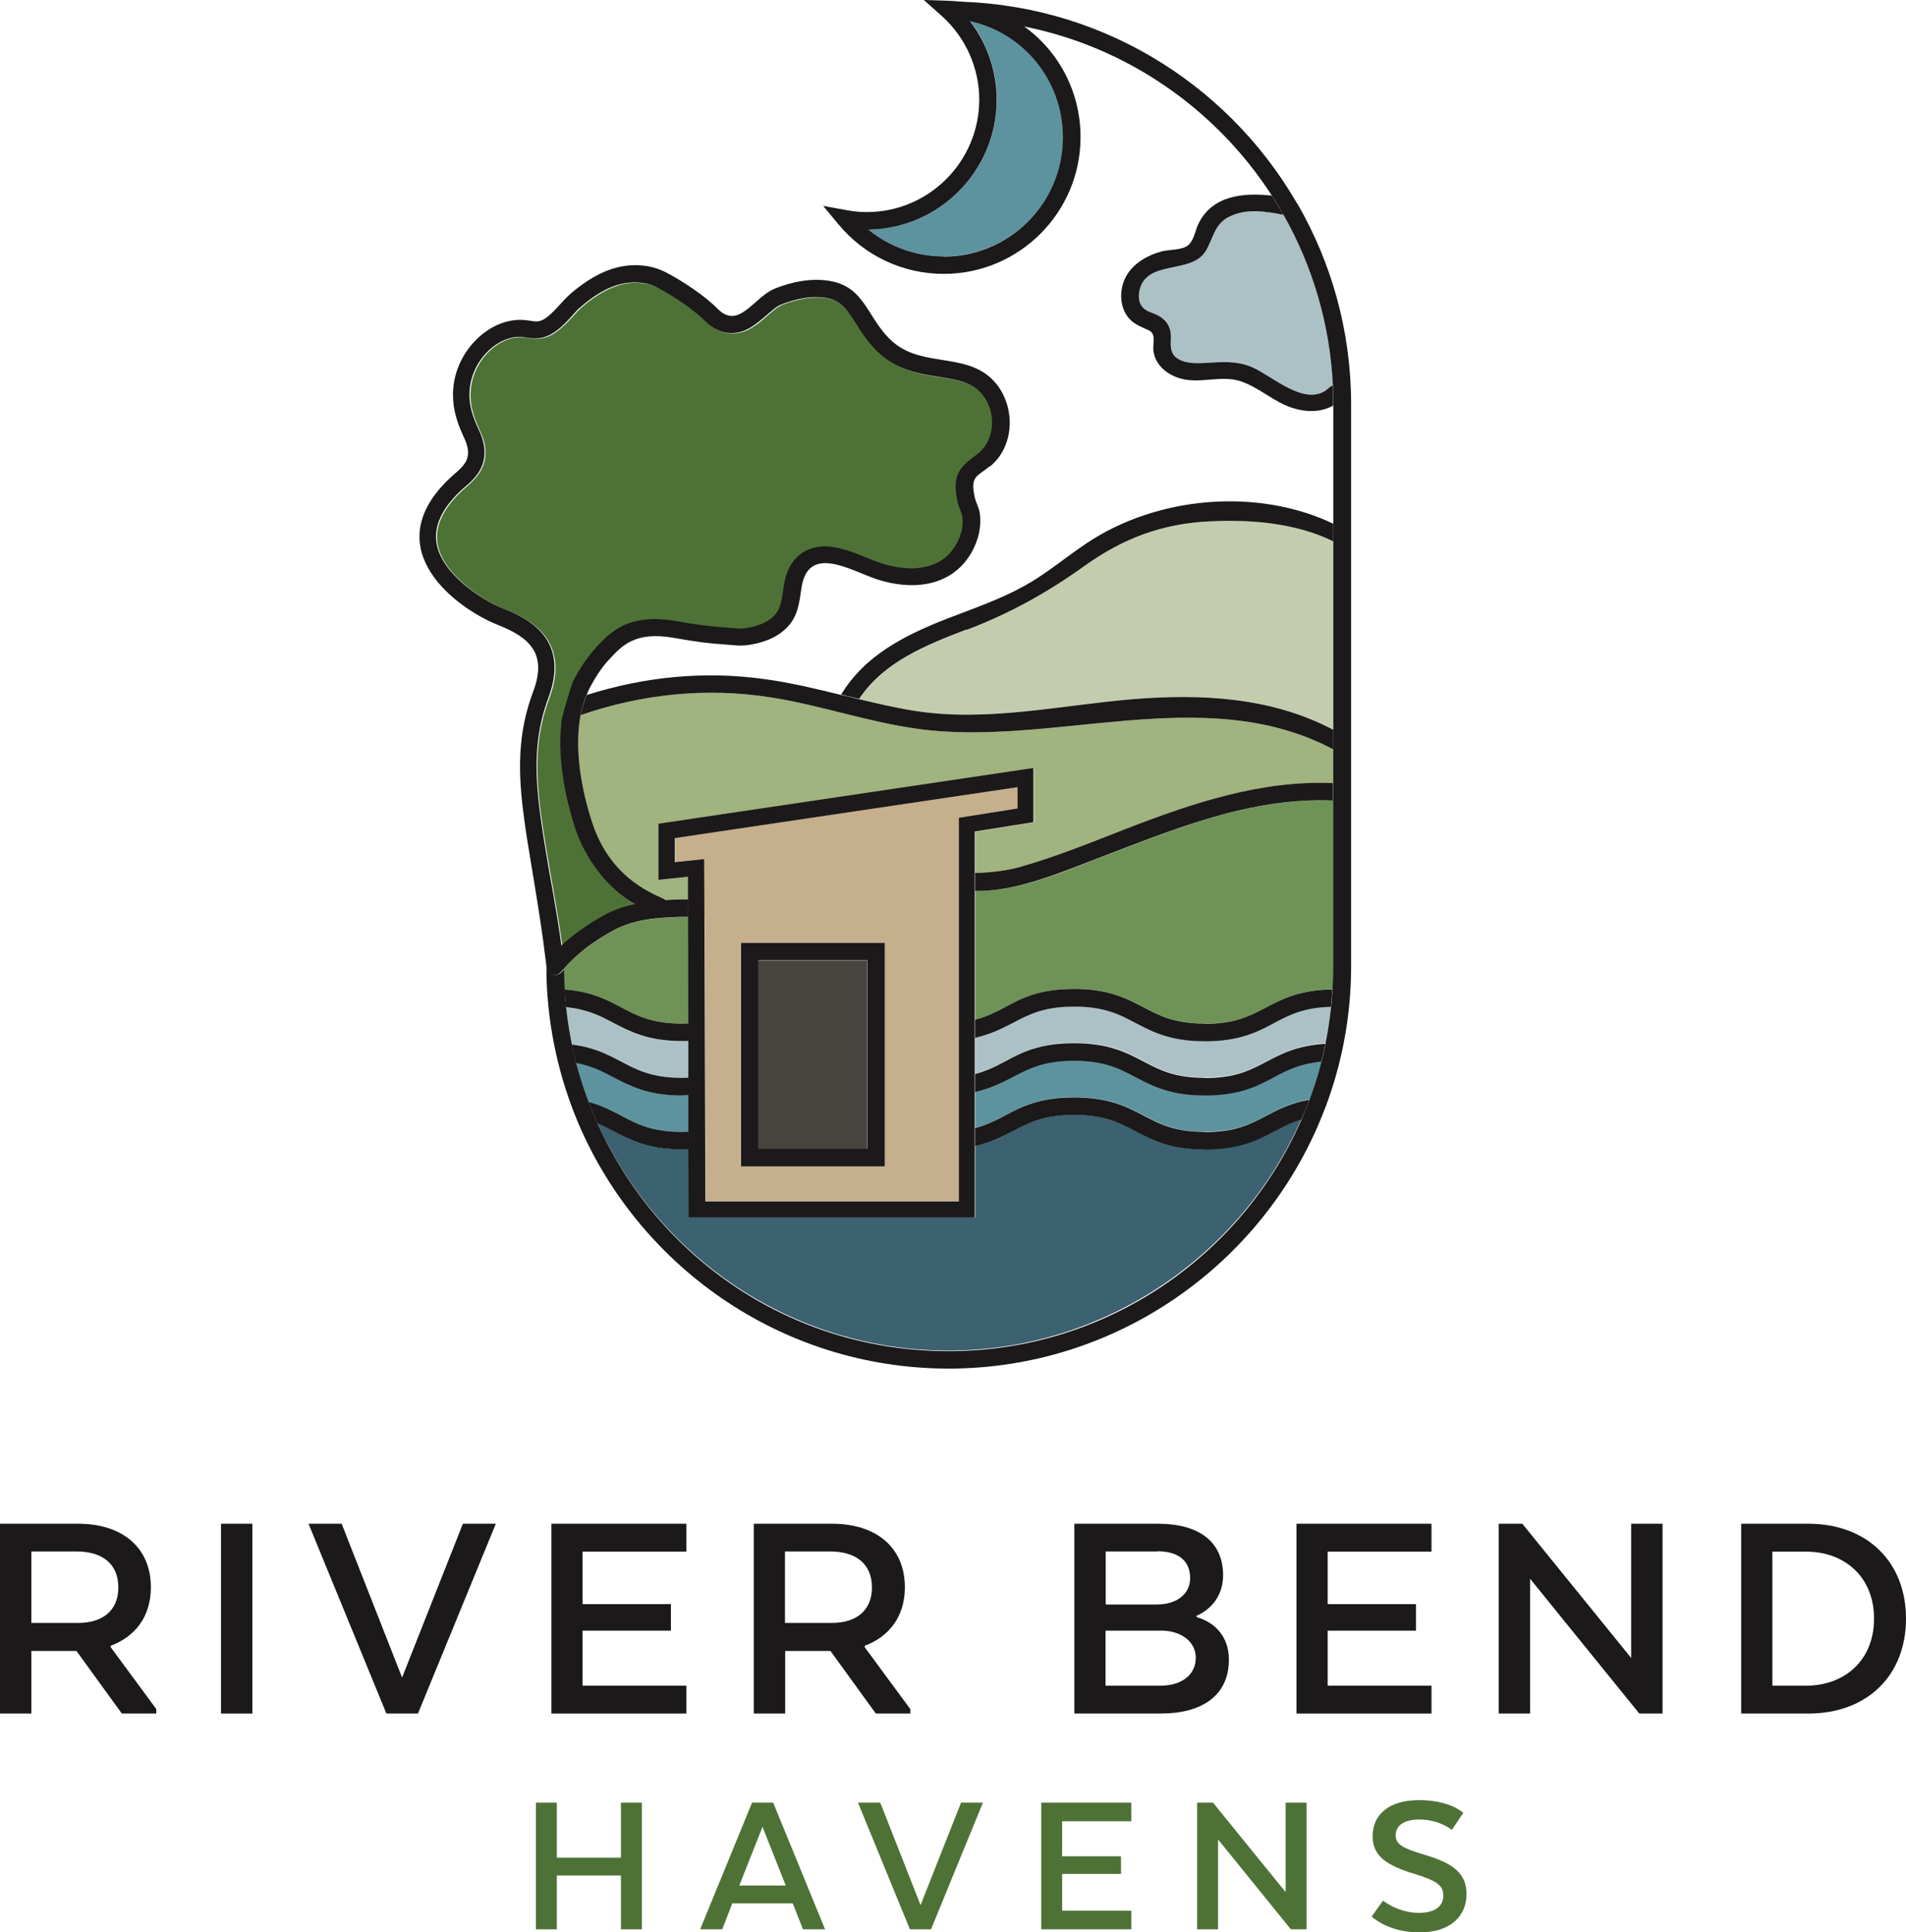 <svg viewBox="0 0 98.41 99.76" xmlns="http://www.w3.org/2000/svg" id="Layer_1">
  <defs>
    <style>
      .cls-1 {
        fill: #5d939f;
      }

      .cls-1, .cls-2, .cls-3, .cls-4, .cls-5, .cls-6, .cls-7, .cls-8, .cls-9, .cls-10 {
        stroke-width: 0px;
      }

      .cls-2 {
        fill: #acc1c6;
      }

      .cls-3 {
        fill: #c3cdae;
      }

      .cls-4 {
        fill: #4e7236;
      }

      .cls-5 {
        fill: #a1b37f;
      }

      .cls-6 {
        fill: #1b1919;
      }

      .cls-7 {
        fill: #c5af8d;
      }

      .cls-8 {
        fill: #3c6170;
      }

      .cls-9 {
        fill: #48453f;
      }

      .cls-10 {
        fill: #6f9356;
      }
    </style>
  </defs>
  <g>
    <path d="M62.22,59.34c-1.8,0-2.71-.48-3.59-.95-.82-.43-1.59-.84-3.16-.84s-2.35.41-3.16.84c-.56.3-1.14.6-1.95.77v3.7h-14.77v-3.54c-.13,0-.24.01-.36.01-1.8,0-2.71-.48-3.58-.95-.26-.14-.52-.27-.8-.39,3.11,6.91,10.06,11.74,18.12,11.74s15.16-4.93,18.22-11.96c-.53.16-.95.38-1.39.61-.88.46-1.79.94-3.59.94Z" class="cls-8"></path>
    <rect height="9.74" width="5.62" y="49.58" x="39.15" class="cls-9"></rect>
    <path d="M62.22,56.55c-1.8,0-2.71-.48-3.59-.95-.82-.43-1.59-.84-3.16-.84s-2.35.41-3.16.84c-.56.3-1.14.6-1.95.77v1.86c.6-.16,1.06-.39,1.53-.64.88-.46,1.79-.94,3.58-.94s2.71.48,3.59.94c.82.43,1.59.84,3.17.84s2.35-.41,3.17-.84c.62-.33,1.26-.66,2.22-.83.24-.64.44-1.3.62-1.97-1.09.11-1.74.44-2.42.8-.88.46-1.79.95-3.59.95Z" class="cls-1"></path>
    <path d="M35.23,52.85c.12,0,.22,0,.32-.01l-.02-5.49c-.16,0-.31,0-.47,0-1.25.05-2.37.12-3.48.74-.88.49-1.81,1.15-2.48,1.94,0,.35.01.71.04,1.06,1.37.1,2.16.52,2.92.92.82.43,1.59.84,3.16.84Z" class="cls-10"></path>
    <path d="M62.22,53.75c-1.8,0-2.71-.48-3.59-.95-.82-.43-1.59-.84-3.16-.84s-2.35.41-3.16.84c-.56.3-1.14.6-1.95.77v1.86c.6-.16,1.06-.39,1.53-.64.88-.46,1.79-.95,3.58-.95s2.71.48,3.59.95c.82.43,1.59.84,3.17.84s2.35-.41,3.17-.84c.79-.42,1.6-.84,3.05-.93.13-.62.23-1.26.29-1.91-1.41.04-2.15.42-2.92.83-.88.46-1.79.95-3.59.95Z" class="cls-2"></path>
    <path d="M35.23,55.65c.12,0,.22,0,.33-.01v-1.89c-.11,0-.22.01-.33.01-1.8,0-2.71-.48-3.58-.95-.68-.36-1.33-.7-2.43-.8.07.65.17,1.29.3,1.92,1.14.14,1.86.52,2.55.88.82.43,1.59.84,3.16.84Z" class="cls-2"></path>
    <path d="M49.52,62.03v-19.81l3.03-.48v-1.11l-17.7,2.63v1.24l1.52-.16v2.79s.01.2.01.2l.05,14.69h13.09ZM38.25,48.68h7.42v11.54h-7.42v-11.54Z" class="cls-7"></path>
    <path d="M51.59,45.92c-.41.06-.82.08-1.23.08v6.65c.6-.16,1.06-.39,1.53-.64.88-.46,1.79-.95,3.58-.95s2.71.48,3.59.95c.82.43,1.59.84,3.17.84s2.35-.41,3.17-.84c.85-.45,1.73-.91,3.42-.94.02-.4.04-.79.04-1.19v-8.55c-4.28-.18-8.24,1.49-12.16,2.99-1.63.63-3.35,1.35-5.09,1.6Z" class="cls-10"></path>
    <path d="M35.23,58.44c.12,0,.23,0,.34-.01v-1.89c-.12,0-.22.01-.34.01-1.8,0-2.71-.48-3.58-.95-.56-.3-1.11-.58-1.91-.73.18.69.4,1.36.65,2.02.67.18,1.18.45,1.68.71.82.43,1.59.84,3.16.84Z" class="cls-1"></path>
    <path d="M47.17,37.6c-2.48-.38-4.87-1.2-7.35-1.59-3.35-.53-6.64-.2-9.84.91-.34,1.82.05,3.91.6,5.58.88,2.69,2.86,3.56,3.67,3.92.05.02.08.05.11.08.15,0,.29-.02.44-.03.24-.01.49,0,.73-.01v-1.18s-1.52.16-1.52.16v-2.9l19.38-2.88v2.8l-3.03.48v2.13c.79-.02,1.57-.1,2.36-.32,1.86-.53,3.66-1.27,5.47-1.97,3.43-1.32,6.95-2.51,10.66-2.35v-1.74c-6.72-3.57-14.61-.02-21.67-1.09Z" class="cls-5"></path>
    <path d="M44.83,11.85c1.09.89,2.46,1.39,3.9,1.39,3.4,0,6.16-2.76,6.16-6.16,0-2.95-2.03-5.39-4.8-6,.89,1.16,1.38,2.59,1.38,4.06,0,3.67-2.97,6.67-6.63,6.7Z" class="cls-1"></path>
    <path d="M63.48,11.18c-.79.4-.81,1.13-1.24,1.8-.76,1.21-3.13.39-3.42,2.08-.05.3,0,.64.23.86.22.2.55.25.8.4.25.15.44.35.54.63.13.36,0,.71.08,1.07.13.74,1.16.76,1.73.72.86-.06,1.63-.13,2.45.22,1.05.45,2.82,2.15,3.97,1.06.06-.06.13-.09.2-.11-.15-3.2-1.06-6.2-2.55-8.83-.92-.17-1.92-.34-2.79.09Z" class="cls-2"></path>
    <path d="M62.41,26.92c-2.41.13-4.43.88-6.39,2.28-1.96,1.4-3.86,2.47-6.11,3.32-2.11.8-4.26,1.66-5.55,3.58.93.22,1.86.44,2.8.59,3.74.61,7.58-.29,11.31-.59,3.54-.29,7.17-.11,10.37,1.58v-9.73c-1.95-.96-4.3-1.14-6.43-1.03Z" class="cls-3"></path>
    <path d="M52.69,1.24c-1.06-.72-2.33-1.15-3.72-1.2-.01,0-.03,0-.04,0l-1.23-.04.92.82c1.23,1.1,1.94,2.68,1.94,4.32,0,3.2-2.6,5.81-5.81,5.81-.33,0-.67-.03-1.04-.1l-1.21-.22.79.95c1.35,1.63,3.33,2.56,5.44,2.56,3.89,0,7.06-3.17,7.06-7.06,0-2.44-1.22-4.58-3.09-5.84ZM48.73,13.24c-1.44,0-2.81-.5-3.9-1.39,3.66-.04,6.63-3.03,6.63-6.7,0-1.48-.49-2.9-1.38-4.06,2.77.61,4.8,3.06,4.8,6,0,3.4-2.76,6.16-6.16,6.16Z" class="cls-6"></path>
    <polygon points="28.2 49.89 28.2 49.89 28.2 49.88 28.2 49.89" class="cls-6"></polygon>
    <path d="M68.82,19.91c-.07.02-.13.05-.2.11-1.15,1.09-2.92-.61-3.97-1.06-.81-.35-1.59-.27-2.45-.22-.58.04-1.6.02-1.73-.72-.07-.36.05-.71-.08-1.07-.1-.28-.29-.48-.54-.63-.25-.15-.58-.2-.8-.4-.24-.22-.28-.55-.23-.86.3-1.69,2.66-.87,3.42-2.08.42-.68.44-1.4,1.24-1.8.86-.43,1.87-.27,2.79-.09-.19-.33-.39-.66-.6-.99-1.47-.16-3.09-.02-3.8,1.47-.16.34-.22.82-.51,1.08-.32.28-.97.22-1.38.33-.78.21-1.55.66-1.9,1.41-.29.64-.27,1.46.19,2.02.24.29.55.42.88.57.2.09.35.14.4.37.05.23-.02.5,0,.74.09.78.75,1.29,1.47,1.47.99.25,2.01-.19,2.99.11.99.31,1.75,1.09,2.75,1.4.7.22,1.45.22,2.07-.13v-.1c0-.32,0-.63-.02-.94Z" class="cls-6"></path>
    <path d="M45.68,48.68h-7.42v11.54h7.42v-11.54ZM44.78,59.31h-5.62v-9.74h5.62v9.74Z" class="cls-6"></path>
    <path d="M39.82,36.01c2.48.39,4.87,1.22,7.35,1.59,7.06,1.07,14.95-2.48,21.67,1.09v-1.01c-3.19-1.69-6.82-1.87-10.37-1.58-3.73.31-7.57,1.2-11.31.59-.94-.15-1.87-.37-2.8-.59-.31-.08-.62-.15-.93-.22-1.31-.32-2.63-.64-3.97-.82-3.12-.43-6.18-.12-9.16.82-.15.34-.25.68-.32,1.04,3.2-1.1,6.5-1.44,9.84-.91Z" class="cls-6"></path>
    <path d="M52.71,44.75c-.79.22-1.57.3-2.36.32v.93c.41,0,.82-.02,1.23-.08,1.74-.25,3.46-.98,5.09-1.6,3.92-1.5,7.89-3.17,12.16-2.99v-.9c-3.71-.16-7.24,1.03-10.66,2.35-1.8.7-3.6,1.44-5.47,1.97Z" class="cls-6"></path>
    <path d="M49.91,32.52c2.25-.86,4.16-1.92,6.11-3.32,1.96-1.4,3.98-2.16,6.39-2.28,2.13-.11,4.48.07,6.43,1.03v-.91c-3.96-1.89-9.15-1.4-12.74,1.01-1.08.72-2.07,1.57-3.21,2.2-1.26.7-2.62,1.16-3.96,1.68-2.18.85-4.26,1.88-5.5,3.93.31.08.62.15.93.22,1.29-1.92,3.44-2.77,5.55-3.58Z" class="cls-6"></path>
    <path d="M66.98,10.52c-.03-.05-.06-.1-.09-.15C63.28,4.22,56.6.08,48.97.08v.05c1.38.05,2.66.48,3.72,1.2,5.43,1.03,10.08,4.28,12.98,8.77.21.32.41.65.6.99,1.49,2.63,2.4,5.63,2.55,8.83.01.31.02.62.02.94v29.03c0,.4-.02.8-.04,1.19-.02.3-.04.6-.07.9-.07.64-.17,1.28-.29,1.91-.06.31-.14.62-.21.92-.17.67-.38,1.33-.62,1.97-.13.34-.27.68-.41,1.02-3.06,7.03-10.08,11.96-18.22,11.96s-15.01-4.83-18.12-11.74c-.16-.37-.32-.74-.46-1.11-.25-.66-.47-1.33-.65-2.02-.08-.31-.15-.63-.22-.95-.13-.63-.23-1.27-.3-1.92-.03-.3-.06-.61-.07-.91-.02-.35-.03-.7-.04-1.06-.04.05-.1.1-.14.15-.13.17-.42.17-.59.05-.15-.11-.18-.33-.18-.34,0,1.36.14,2.69.39,3.97.06.3.13.61.2.91.16.66.35,1.3.57,1.93.11.32.23.64.36.96,3.09,7.6,10.55,12.98,19.25,12.98s16.21-5.41,19.28-13.05c.12-.3.24-.61.35-.92.74-2.13,1.15-4.41,1.15-6.79v-29.03c0-3.76-1.01-7.29-2.76-10.33Z" class="cls-6"></path>
    <path d="M31.26,47.25c.5-.27,1-.43,1.51-.54.02,0,.04,0,.06,0-1.46-.8-2.6-2.4-3.1-3.92-.38-1.16-.94-3.31-.72-5.41-.07-.11.56-2.1.59-2.15.25-.49.66-1.2,1.25-1.83.56-.6,1.33-1.42,3-1.42.35,0,.73.04,1.14.11.94.17,1.71.27,2.44.32l.33.03c.16.01.32.03.48.03.07,0,.14,0,.22-.01.47-.06,1.12-.22,1.54-.65.31-.32.38-.72.48-1.4l.02-.13c.27-1.85,1.57-2.05,2.11-2.05.76,0,1.55.32,2.25.61.24.1.47.19.68.26.52.17,1.05.26,1.54.26,1.04,0,1.8-.39,2.28-1.17.3-.5.43-1.06.35-1.54,0-.06-.04-.15-.08-.24-.06-.16-.12-.31-.16-.48-.28-1.26.04-1.76.79-2.28.09-.06.19-.14.31-.23.84-.69.94-2.1.21-3.02-.49-.61-1.17-.75-2.24-.92-.97-.15-2.06-.33-2.99-1.13-.6-.52-.97-1.11-1.3-1.62-.51-.81-.79-1.21-1.55-1.33-.17-.03-.35-.04-.52-.04-.55,0-1.16.13-1.79.38-.24.09-.51.34-.78.57-.49.43-1.04.91-1.79.91-.49,0-.96-.21-1.38-.64-.53-.53-1.54-1.24-2.45-1.71-.34-.17-.74-.27-1.17-.27-.25,0-.49.03-.73.09-.63.16-1.28.52-1.99,1.12-.18.15-.34.33-.5.5-.26.28-.52.57-.85.81-.34.25-.68.37-1.06.37-.14,0-.28-.02-.44-.04l-.19-.03c-.06,0-.13-.01-.19-.01-.98,0-2.01.84-2.4,1.95-.43,1.23.02,2.23.29,2.83.07.16.13.29.16.38.49,1.41-.36,2.14-.86,2.59-.09.07-.17.15-.26.23-.97.93-1.37,1.85-1.2,2.73.3,1.55,2.28,2.86,3.45,3.33.96.38,3.51,1.4,2.32,4.58-1.02,2.71-.62,5.12,0,8.77.16.93.36,1.95.67,4.04.06-.05.11-.11.17-.16.64-.56,1.37-1.05,2.07-1.43Z" class="cls-4"></path>
    <path d="M34,42.53v2.9l1.52-.16v1.18s0,.9,0,.9l.02,5.49v.9s0,1.89,0,1.89v.9s0,1.89,0,1.89v.9s.02,3.54.02,3.54h14.77v-19.93l3.03-.48v-2.8l-19.38,2.88ZM52.54,41.74l-3.03.48v19.81h-13.09l-.05-14.69v-.2s-.01-2.79-.01-2.79l-1.52.16v-1.24l17.7-2.63v1.11Z" class="cls-6"></path>
    <g>
      <path d="M35.23,53.75c.12,0,.22,0,.33-.01v-.9c-.11,0-.21.01-.33.01-1.57,0-2.35-.41-3.16-.84-.76-.4-1.55-.82-2.92-.92.02.31.04.61.07.91,1.1.11,1.75.44,2.43.8.88.46,1.79.95,3.58.95Z" class="cls-6"></path>
      <path d="M62.22,52.85c-1.58,0-2.35-.41-3.17-.84-.88-.46-1.79-.95-3.59-.95s-2.71.48-3.58.95c-.47.25-.93.48-1.53.64v.93c.81-.18,1.39-.48,1.95-.77.82-.43,1.59-.84,3.16-.84s2.35.41,3.16.84c.88.46,1.79.95,3.59.95s2.71-.48,3.59-.95c.77-.41,1.51-.79,2.92-.83.03-.3.05-.6.07-.9-1.68.03-2.57.49-3.42.94-.82.43-1.59.84-3.17.84Z" class="cls-6"></path>
      <path d="M62.22,55.65c-1.58,0-2.35-.41-3.17-.84-.88-.46-1.79-.95-3.59-.95s-2.71.48-3.58.95c-.47.25-.93.48-1.53.64v.93c.81-.18,1.39-.48,1.95-.77.82-.43,1.59-.84,3.16-.84s2.35.41,3.16.84c.88.46,1.79.95,3.59.95s2.71-.48,3.59-.95c.67-.36,1.33-.69,2.42-.8.08-.3.15-.61.21-.92-1.45.09-2.26.51-3.05.93-.82.43-1.59.84-3.17.84Z" class="cls-6"></path>
      <path d="M62.22,58.44c-1.58,0-2.35-.41-3.17-.84-.88-.46-1.79-.94-3.59-.94s-2.71.48-3.58.94c-.47.25-.93.48-1.53.64v.93c.81-.18,1.39-.48,1.95-.77.82-.43,1.59-.84,3.16-.84s2.35.41,3.16.84c.88.46,1.79.95,3.59.95s2.71-.48,3.59-.94c.43-.23.85-.45,1.39-.61.15-.34.29-.67.41-1.02-.96.17-1.6.5-2.22.83-.82.43-1.59.84-3.17.84Z" class="cls-6"></path>
      <path d="M35.23,59.34c.12,0,.23,0,.35-.01v-.9c-.12,0-.22.01-.35.01-1.57,0-2.35-.41-3.16-.84-.5-.26-1.01-.53-1.68-.71.14.38.3.75.46,1.11.28.12.54.25.8.39.88.46,1.79.95,3.58.95Z" class="cls-6"></path>
      <path d="M35.23,56.55c.12,0,.22,0,.34-.01v-.9c-.11,0-.22.01-.34.01-1.57,0-2.35-.41-3.16-.84-.69-.36-1.4-.74-2.55-.88.07.32.14.63.22.95.8.15,1.34.43,1.91.73.88.46,1.79.95,3.58.95Z" class="cls-6"></path>
    </g>
    <path d="M51.11,24.09c1.27-1.04,1.33-3.02.34-4.26-1.37-1.71-3.76-.8-5.34-2.17-1.34-1.16-1.39-2.85-3.29-3.16-.94-.15-1.91.04-2.79.39-1.13.45-1.87,2.17-2.98,1.05-.66-.67-1.79-1.42-2.67-1.88-.77-.4-1.69-.46-2.52-.25-.88.22-1.66.73-2.35,1.31-.45.38-.83.93-1.3,1.28-.41.3-.61.18-1.05.13-1.53-.17-3.01,1.03-3.54,2.53-.66,1.86.28,3.3.45,3.8.35,1-.32,1.32-.9,1.88-3.76,3.62.42,6.69,2.55,7.53,1.62.64,2.55,1.48,1.81,3.43-1.52,4.07-.13,7.37.68,14.16,0,0,0,.21.11.34.15.16.45.22.65-.03.04-.05.09-.1.14-.15.67-.79,1.59-1.45,2.48-1.94,1.11-.62,2.23-.69,3.48-.74.15,0,.31,0,.47,0v-.9c-.25,0-.49,0-.74.01-.15,0-.29.02-.44.03-.03-.03-.07-.06-.11-.08-.82-.36-2.79-1.23-3.67-3.92-.55-1.67-.94-3.76-.6-5.58.07-.36.17-.71.32-1.04.04-.08.06-.17.1-.25.28-.54.63-1.12,1.05-1.56.64-.68,1.31-1.49,3.39-1.11,1.05.19,1.84.29,2.54.33.41.03.79.09,1.2.04.75-.1,1.52-.36,2.06-.92.56-.57.63-1.28.74-2.03.34-2.3,2.55-.9,3.87-.46,1.77.59,3.81.44,4.86-1.29.39-.64.59-1.42.47-2.16-.05-.27-.19-.5-.25-.76-.25-1.13.11-1.07.79-1.63ZM50.23,23.63c-.74.53-1.07,1.02-.79,2.28.04.17.1.32.16.48.04.09.07.18.08.24.08.48-.04,1.04-.35,1.54-.47.78-1.24,1.17-2.28,1.17-.48,0-1.01-.09-1.54-.26-.21-.07-.44-.16-.68-.26-.7-.29-1.49-.61-2.25-.61-.54,0-1.84.2-2.11,2.05l-.02.13c-.1.68-.17,1.09-.48,1.4-.42.43-1.07.59-1.54.65-.07,0-.15.01-.22.01-.16,0-.32-.02-.48-.03l-.33-.03c-.73-.05-1.51-.15-2.44-.32-.41-.07-.79-.11-1.14-.11-1.67,0-2.44.82-3,1.42-.59.63-1,1.34-1.25,1.83-.03.05-.65,2.04-.59,2.15-.22,2.1.34,4.25.72,5.41.5,1.52,1.64,3.12,3.1,3.92.28-.06-.04.02-.06,0-.51.11-1.01.27-1.51.54-.7.38-1.43.87-2.07,1.43-.06.05-.11.11-.17.16-.3-2.09-.51-3.1-.67-4.04-.61-3.64-1.01-6.05,0-8.77,1.19-3.18-1.36-4.2-2.32-4.58-1.17-.47-3.15-1.78-3.45-3.33-.17-.88.23-1.8,1.2-2.73.09-.08.17-.16.26-.23.51-.44,1.35-1.18.86-2.59-.03-.1-.09-.23-.16-.38-.27-.6-.73-1.6-.29-2.83.39-1.11,1.43-1.95,2.4-1.95.06,0,.13,0,.19.01l.19.03c.16.03.3.04.44.04.38,0,.71-.12,1.06-.37.33-.24.6-.53.85-.81.16-.18.32-.36.5-.5.71-.6,1.36-.97,1.99-1.12.24-.06.48-.09.73-.09.43,0,.83.09,1.17.27.91.48,1.92,1.18,2.45,1.71.42.42.88.64,1.38.64.75,0,1.3-.49,1.79-.91.27-.23.54-.48.78-.57.64-.25,1.24-.38,1.79-.38.17,0,.35.01.52.04.76.12,1.04.52,1.55,1.33.33.52.7,1.1,1.3,1.62.93.8,2.02.98,2.99,1.13,1.07.17,1.75.31,2.24.92.73.91.64,2.32-.21,3.02-.11.09-.22.17-.31.23Z" class="cls-6"></path>
  </g>
  <g>
    <g>
      <path d="M4.03,78.67c2.3,0,3.76,1.24,3.76,3.28,0,1.52-.82,2.55-2.07,3.02v.08l2.35,3.19v.23h-1.78l-2.34-3.23H1.62v3.23H0v-9.8h4.03ZM3.95,80.1H1.62v3.69h2.43c1.19,0,2.06-.59,2.06-1.83s-.85-1.86-2.16-1.86Z" class="cls-6"></path>
      <path d="M13.03,88.47h-1.62v-9.8h1.62v9.8Z" class="cls-6"></path>
      <path d="M15.92,78.67h1.72l3.12,7.94,3.14-7.94h1.7l-4.02,9.8h-1.63l-4.02-9.8Z" class="cls-6"></path>
      <path d="M34.64,84.19h-4.56v2.84h5.36v1.44h-6.97v-9.8h6.97v1.44h-5.36v2.71h4.56v1.37Z" class="cls-6"></path>
      <path d="M42.96,78.67c2.3,0,3.76,1.24,3.76,3.28,0,1.52-.82,2.55-2.07,3.02v.08l2.35,3.19v.23h-1.78l-2.34-3.23h-2.34v3.23h-1.62v-9.8h4.03ZM42.87,80.1h-2.34v3.69h2.43c1.19,0,2.06-.59,2.06-1.83s-.85-1.86-2.16-1.86Z" class="cls-6"></path>
      <path d="M59.91,88.47h-4.44v-9.8h4.3c2.17,0,3.38.95,3.38,2.66,0,.98-.54,1.73-1.37,2.09v.07c1,.28,1.67,1.06,1.67,2.19,0,1.85-1.37,2.79-3.53,2.79ZM59.75,80.1h-2.66v2.74h2.63c1.06,0,1.73-.56,1.73-1.36,0-.93-.65-1.39-1.7-1.39ZM57.08,84.19v2.84h2.86c1.01,0,1.8-.52,1.8-1.44,0-.83-.74-1.36-1.67-1.4h-2.99Z" class="cls-6"></path>
      <path d="M73.11,84.19h-4.56v2.84h5.36v1.44h-6.97v-9.8h6.97v1.44h-5.36v2.71h4.56v1.37Z" class="cls-6"></path>
      <path d="M85.85,88.47h-1.21l-5.64-6.96v6.96h-1.62v-9.8h1.22l5.62,6.93v-6.93h1.62v9.8Z" class="cls-6"></path>
      <path d="M93.36,88.47h-3.46v-9.8h3.46c3.05,0,5.05,1.98,5.05,4.9s-1.99,4.9-5.05,4.9ZM91.51,80.1v6.93h1.75c1.96,0,3.5-1.29,3.5-3.46s-1.54-3.46-3.5-3.46h-1.75Z" class="cls-6"></path>
    </g>
    <g>
      <path d="M33.14,99.61h-1.08v-2.78h-3.31v2.78h-1.08v-6.54h1.08v2.84h3.31v-2.84h1.08v6.54Z" class="cls-4"></path>
      <path d="M42.59,99.61h-1.13l-.53-1.34h-3.12l-.52,1.34h-1.14l2.68-6.54h1.09l2.68,6.54ZM38.17,97.35h2.4l-1.2-3.03-1.2,3.03Z" class="cls-4"></path>
      <path d="M44.31,93.07h1.14l2.08,5.29,2.09-5.29h1.13l-2.68,6.54h-1.09l-2.68-6.54Z" class="cls-4"></path>
      <path d="M57.88,96.75h-3.04v1.9h3.57v.96h-4.65v-6.54h4.65v.96h-3.57v1.81h3.04v.91Z" class="cls-4"></path>
      <path d="M67.46,99.61h-.81l-3.76-4.64v4.64h-1.08v-6.54h.82l3.75,4.62v-4.62h1.08v6.54Z" class="cls-4"></path>
      <path d="M71.41,98.13s.76.63,1.85.63c.88,0,1.26-.37,1.26-.9,0-.5-.31-.75-1.48-1.11-1.46-.44-2.17-.93-2.17-1.95,0-1.12.85-1.86,2.4-1.86,1.62,0,2.28.66,2.28.66l-.59.88s-.62-.54-1.69-.54c-.74,0-1.21.29-1.21.82,0,.45.35.66,1.45.99,1.58.45,2.21,1.02,2.21,2.04,0,1.11-.8,1.98-2.43,1.98s-2.47-.82-2.47-.82l.59-.82Z" class="cls-4"></path>
    </g>
  </g>
</svg>